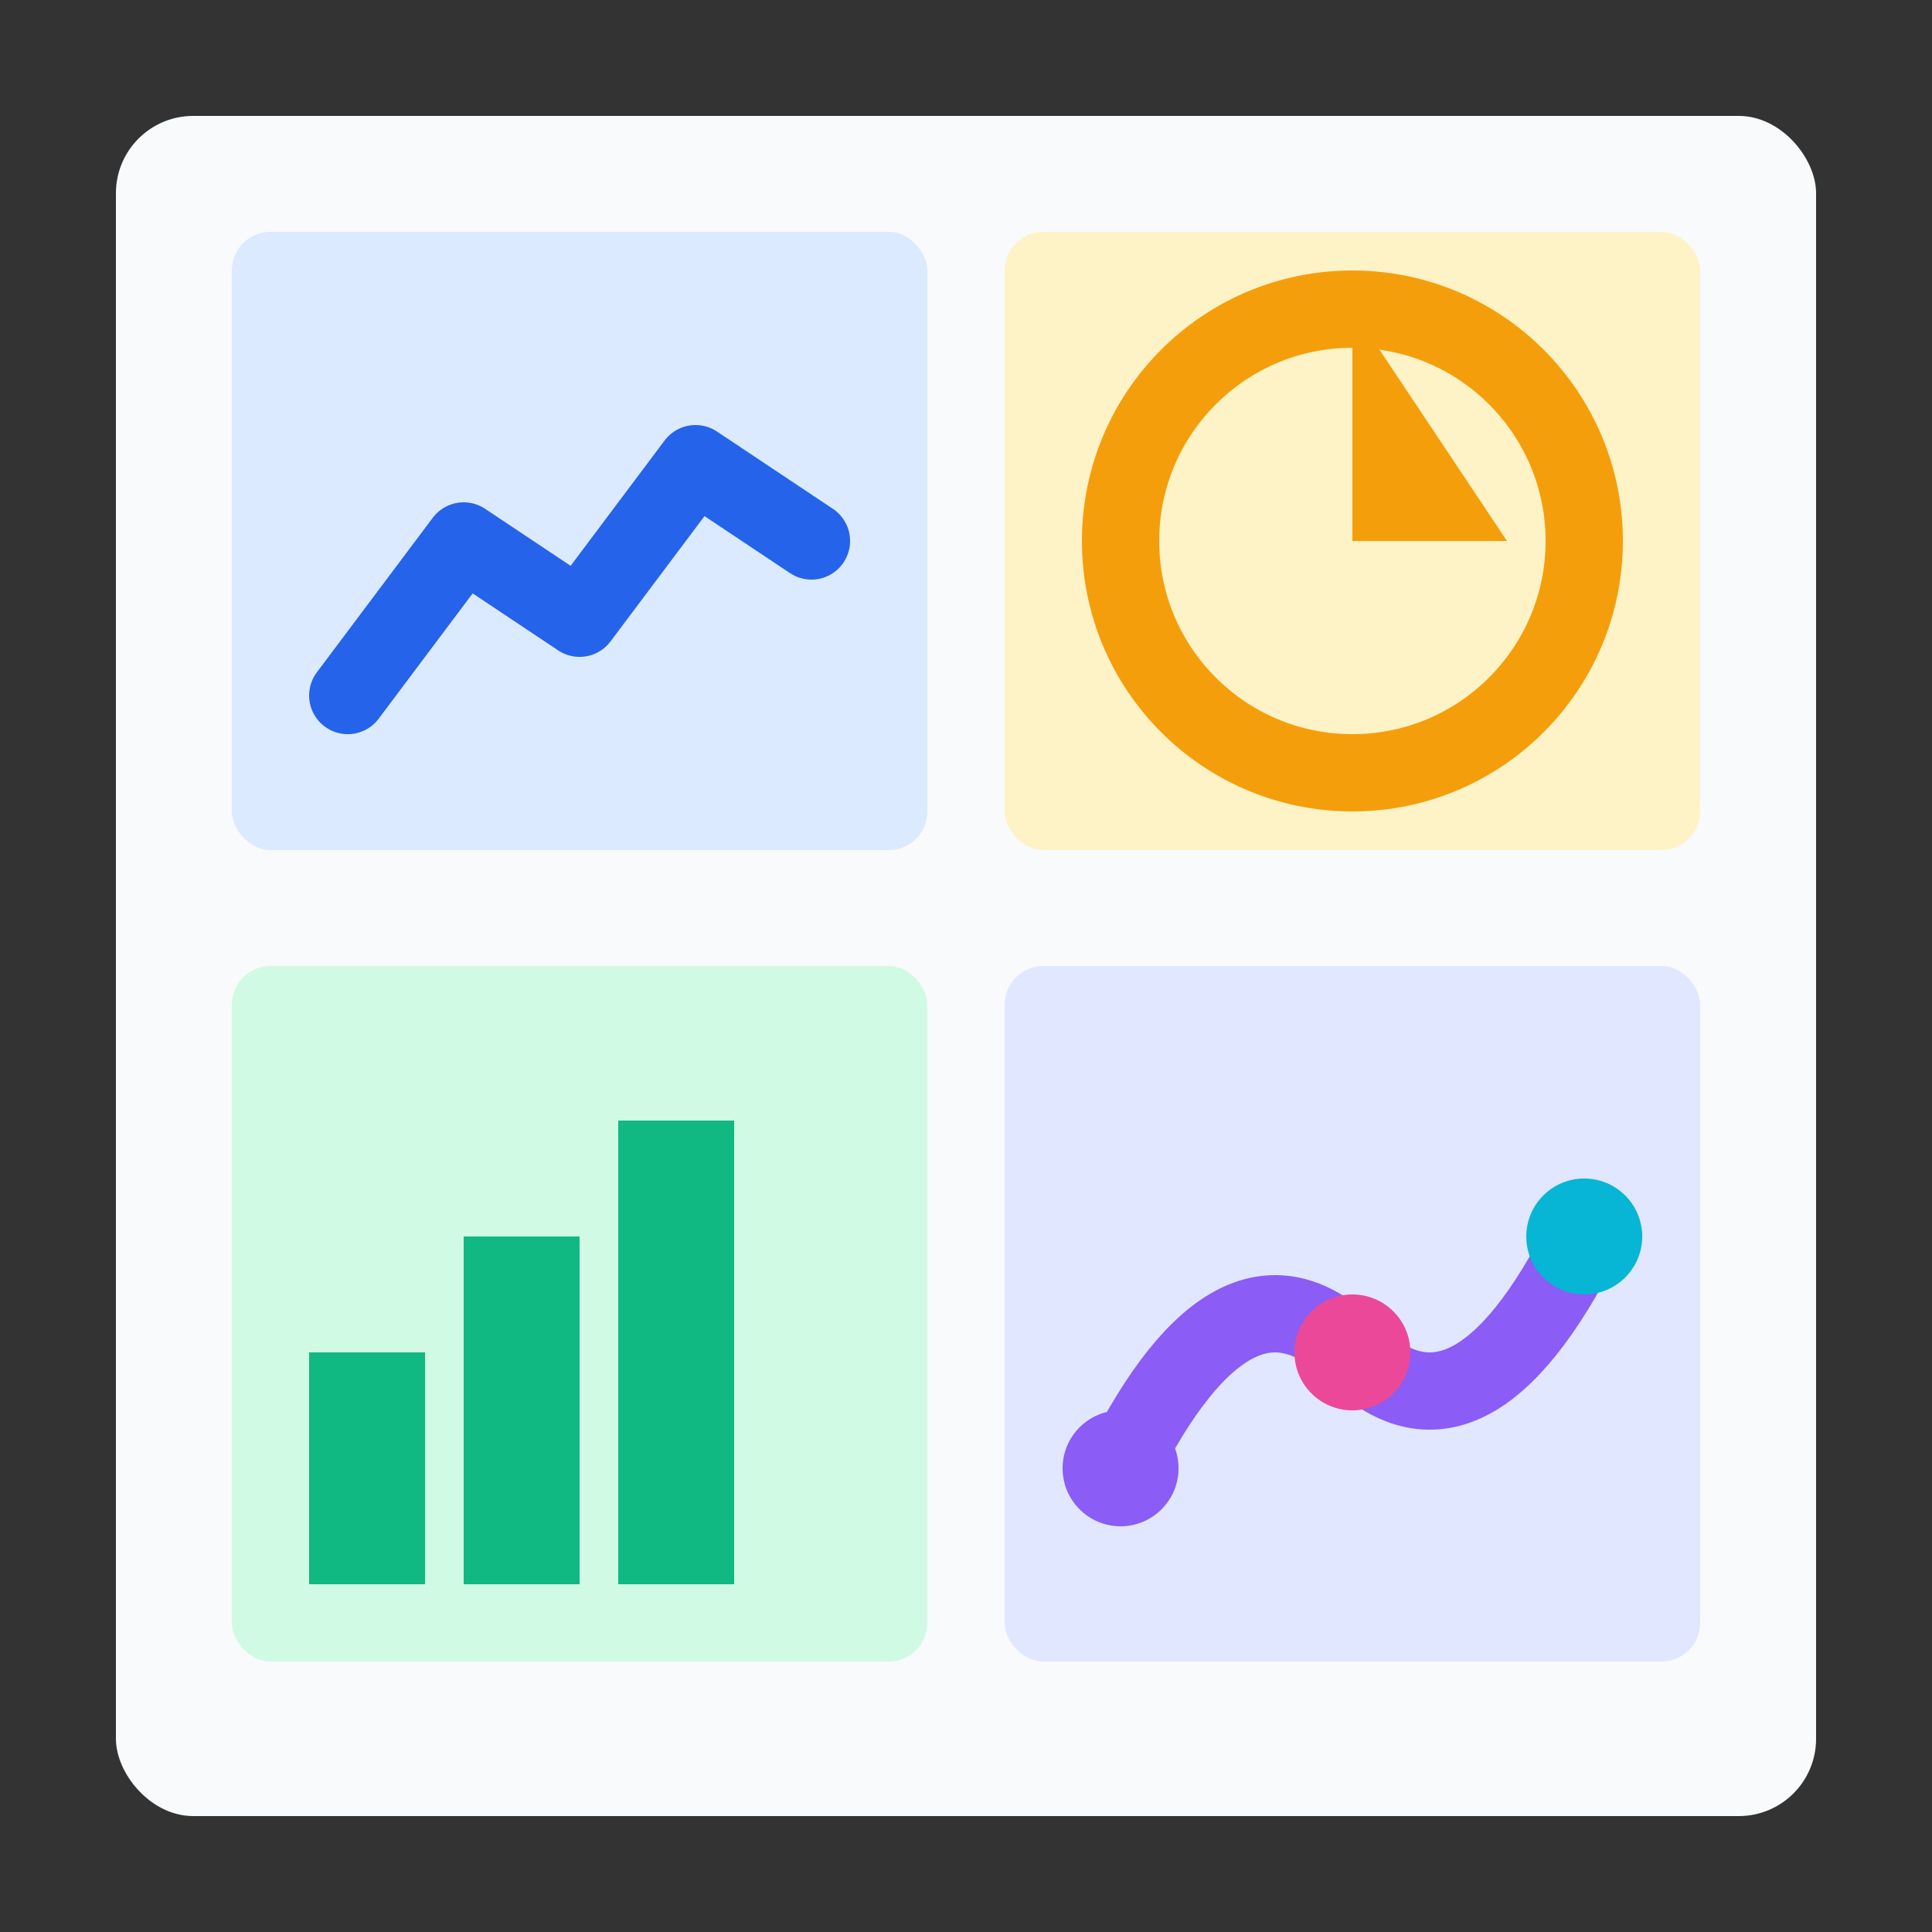 <svg width="50" height="50" viewBox="0 0 50 50" fill="none" xmlns="http://www.w3.org/2000/svg">
<rect x="0" y="0" width="50" height="50" fill="#333333" stroke="none"/>
<rect x="3" y="3" width="44" height="44" rx="2" fill="#F8FAFC"/>
<rect x="6" y="6" width="18" height="16" rx="1" fill="#DBEAFE"/>
<path d="M9 18 L12 14 L15 16 L18 12 L21 14" stroke="#2563EB" stroke-width="2" stroke-linecap="round" stroke-linejoin="round"/>
<rect x="26" y="6" width="18" height="16" rx="1" fill="#FEF3C7"/>
<circle cx="35" cy="14" r="6" stroke="#F59E0B" stroke-width="2" fill="none"/>
<path d="M35 14 L35 8 L39 14" fill="#F59E0B"/>
<rect x="6" y="25" width="18" height="18" rx="1" fill="#D1FAE5"/>
<rect x="8" y="35" width="3" height="6" fill="#10B981"/>
<rect x="12" y="32" width="3" height="9" fill="#10B981"/>
<rect x="16" y="29" width="3" height="12" fill="#10B981"/>
<rect x="26" y="25" width="18" height="18" rx="1" fill="#E0E7FF"/>
<path d="M29 38 Q32 32 35 35 T41 32" stroke="#8B5CF6" stroke-width="2" fill="none"/>
<circle cx="29" cy="38" r="1.5" fill="#8B5CF6"/>
<circle cx="35" cy="35" r="1.5" fill="#EC4899"/>
<circle cx="41" cy="32" r="1.5" fill="#06B6D4"/>
</svg>